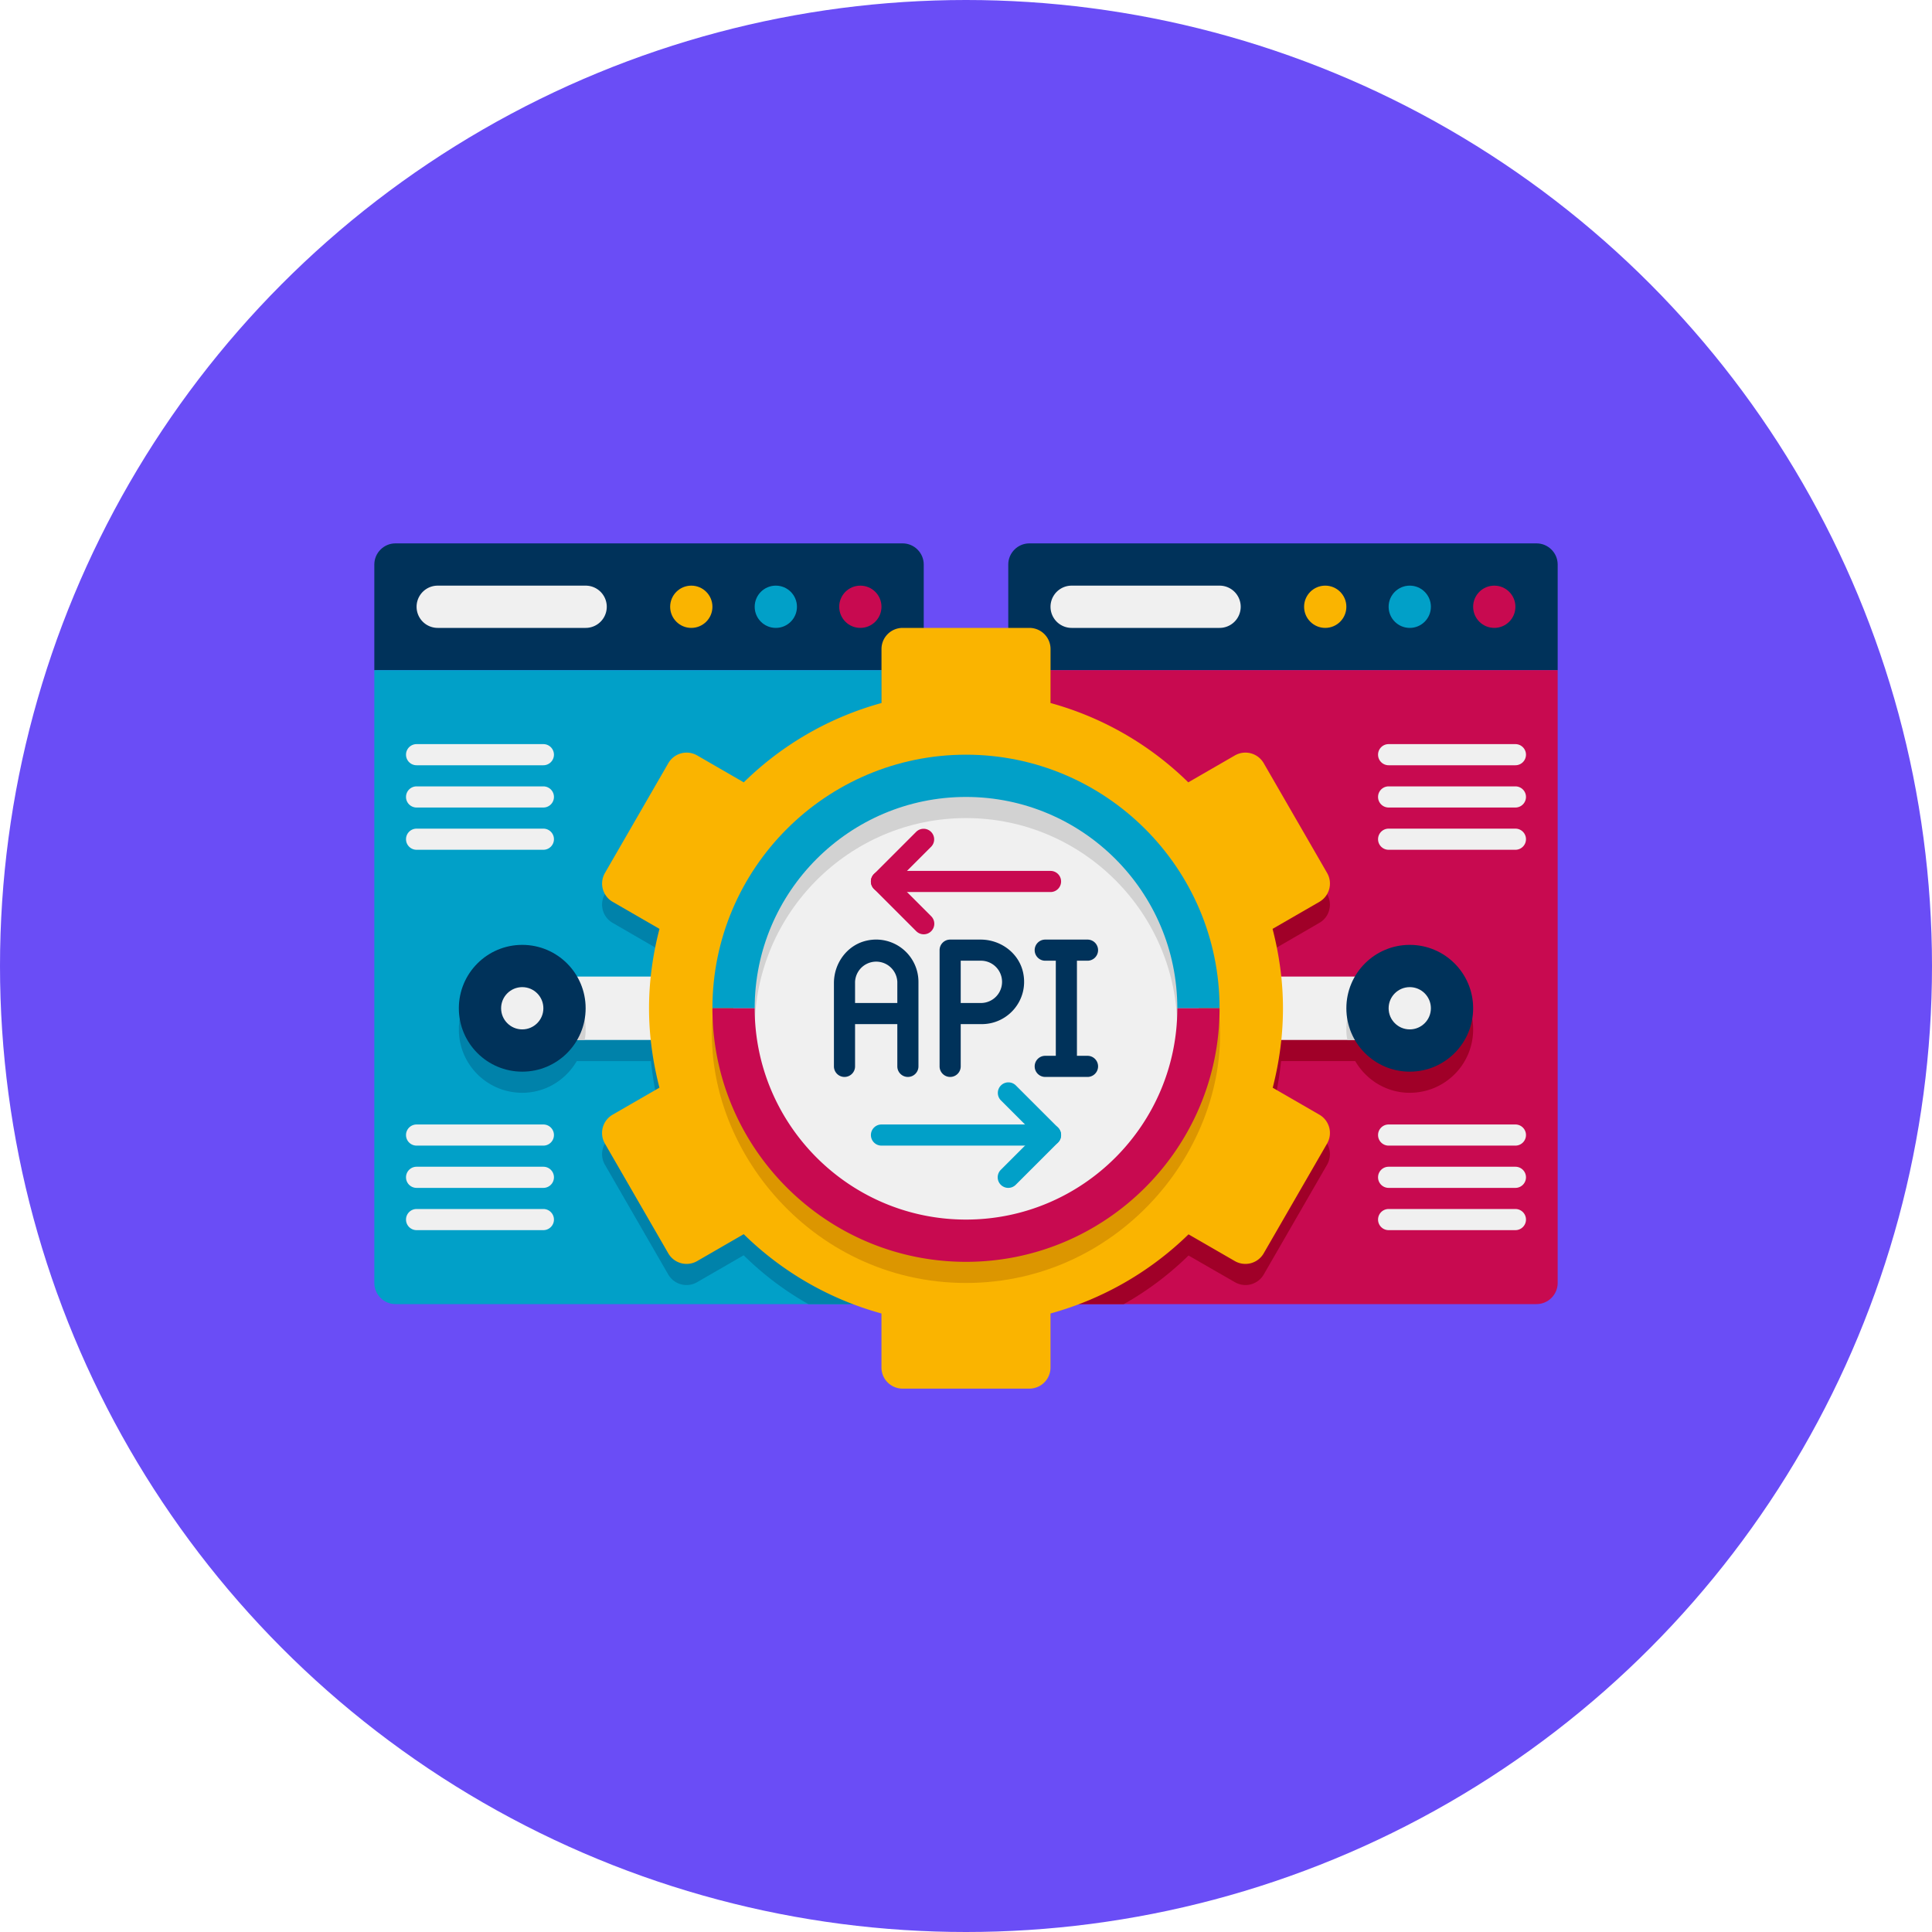 <svg xmlns="http://www.w3.org/2000/svg" version="1.1" xmlns:xlink="http://www.w3.org/1999/xlink" width="512" height="512" x="0" y="0" viewBox="0 0 64 64" style="enable-background:new 0 0 512 512" xml:space="preserve" class=""><circle r="32" cx="32" cy="32" fill="#6A4DF6" shape="circle"></circle><g transform="matrix(0.7,0,0,0.7,9.6,9.6)"><path fill="#00325A" d="M30 13v5H4v-5c0-.55.45-1 1-1h24c.55 0 1 .45 1 1z" opacity="1" data-original="#00325a"></path><circle cx="27" cy="15" r="1" fill="#C80A50" opacity="1" data-original="#c80a50" class=""></circle><circle cx="23" cy="15" r="1" fill="#01A0C8" opacity="1" data-original="#01a0c8" class=""></circle><circle cx="19" cy="15" r="1" fill="#FAB400" opacity="1" data-original="#fab400"></circle><path fill="#F0F0F0" d="M14 16H7a1 1 0 1 1 0-2h7a1 1 0 1 1 0 2z" opacity="1" data-original="#f0f0f0"></path><path fill="#00325A" d="M60 13v5H34v-5c0-.55.45-1 1-1h24c.55 0 1 .45 1 1z" opacity="1" data-original="#00325a"></path><circle cx="57" cy="15" r="1" fill="#C80A50" opacity="1" data-original="#c80a50" class=""></circle><circle cx="53" cy="15" r="1" fill="#01A0C8" opacity="1" data-original="#01a0c8" class=""></circle><circle cx="49" cy="15" r="1" fill="#FAB400" opacity="1" data-original="#fab400"></circle><path fill="#F0F0F0" d="M44 16h-7a1 1 0 1 1 0-2h7a1 1 0 1 1 0 2z" opacity="1" data-original="#f0f0f0"></path><path fill="#01A0C8" d="M30 18v29c0 .55-.45 1-1 1H5c-.55 0-1-.45-1-1V18z" opacity="1" data-original="#01a0c8" class=""></path><path fill="#0082AA" d="M30 18v29c0 .55-.45 1-1 1h-4.46a14.39 14.39 0 0 1-3.06-2.31l-2.2 1.27a.998.998 0 0 1-1.37-.36l-3-5.2a.996.996 0 0 1 .37-1.36l2.21-1.28c-.19-.74-.32-1.49-.4-2.26h-3.51c-.52.89-1.47 1.5-2.58 1.5-1.66 0-3-1.34-3-3s1.34-3 3-3c1.11 0 2.06.61 2.58 1.5h3.51c.08-.77.21-1.52.4-2.26l-2.21-1.28a.996.996 0 0 1-.37-1.36l3-5.2c.28-.48.89-.64 1.37-.36l2.2 1.27A15.03 15.03 0 0 1 28 20.55V18z" opacity="1" data-original="#0082aa"></path><path fill="#C80A50" d="M60 18v29c0 .55-.45 1-1 1H35c-.55 0-1-.45-1-1V18z" opacity="1" data-original="#c80a50" class=""></path><path fill="#A00028" d="M56 35c0 1.66-1.34 3-3 3-1.11 0-2.06-.61-2.58-1.5h-3.51c-.08.77-.21 1.53-.4 2.26l2.21 1.28c.48.27.64.88.37 1.36l-3 5.2c-.28.48-.89.64-1.37.36l-2.19-1.26a14.6 14.6 0 0 1-3.06 2.3H35c-.55 0-1-.45-1-1V18h2v2.55c2.49.69 4.73 2 6.52 3.76l2.2-1.27a.998.998 0 0 1 1.37.36l3 5.2c.27.48.11 1.09-.37 1.36l-2.21 1.28c.19.74.32 1.49.4 2.26h3.51c.52-.89 1.47-1.5 2.58-1.5 1.66 0 3 1.34 3 3z" opacity="1" data-original="#a00028" class=""></path><path fill="#F0F0F0" d="M12 32.5h8v3h-8zM44 32.5h8v3h-8z" opacity="1" data-original="#f0f0f0"></path><path fill="#FAB400" d="m48.722 39.036-2.207-1.274C46.82 36.565 47 35.312 47 34c0-1.3-.182-2.555-.492-3.757l2.215-1.279a1 1 0 0 0 .366-1.366l-3-5.196a1 1 0 0 0-1.366-.366l-2.204 1.273a14.97 14.97 0 0 0-6.518-3.754V17a1 1 0 0 0-1-1h-6a1 1 0 0 0-1 1v2.555a14.955 14.955 0 0 0-6.518 3.754l-2.204-1.273a1 1 0 0 0-1.366.366l-3 5.196a1 1 0 0 0 .366 1.366l2.215 1.279C17.182 31.445 17 32.7 17 34s.182 2.555.492 3.757l-2.215 1.279a1 1 0 0 0-.366 1.366l3 5.196a1 1 0 0 0 1.366.366l2.204-1.273a14.96 14.96 0 0 0 6.518 3.753V51a1 1 0 0 0 1 1h6a1 1 0 0 0 1-1v-2.556a15.079 15.079 0 0 0 6.532-3.745l2.191 1.265a1 1 0 0 0 1.366-.366l3-5.196a.999.999 0 0 0-.366-1.366z" opacity="1" data-original="#fab400"></path><path fill="#DC9600" d="M43.95 34H43c0 6.292-5.122 11-11 11-6.054 0-11-4.891-11-11h-.95c-.769 6.345 4.538 13 11.95 13 7.41 0 12.719-6.655 11.95-13z" opacity="1" data-original="#dc9600" class=""></path><path fill="#F0F0F0" d="M43 34c0 6.09-4.79 10.7-10.45 10.99-.18 0-.36.01-.55.01-.38 0-.76-.02-1.13-.06C25.32 44.38 21 39.7 21 34c0-5.8 4.47-10.54 10.15-10.96.28-.03.57-.04.85-.04s.57.01.85.04C38.53 23.46 43 28.2 43 34z" opacity="1" data-original="#f0f0f0"></path><path fill="#D2D2D2" d="M32 23c-6.07 0-11 4.905-11 11 0 5.7 4.32 10.38 9.87 10.94C25.89 44.37 22 40.13 22 35c0-5.51 4.49-10 10-10s10 4.49 10 10c0 5.32-4.19 9.7-9.45 9.99C38.21 44.7 43 40.09 43 34c0-6.095-4.93-11-11-11z" opacity="1" data-original="#d2d2d2"></path><path fill="#00325A" d="M27.33 30.793c-.935.192-1.58 1.06-1.58 2.014v3.943a.5.5 0 0 0 1 0v-2h2v2a.5.5 0 0 0 1 0v-4a2.003 2.003 0 0 0-2.42-1.957zm-.58 2.957v-1a1.001 1.001 0 0 1 2 0v1zM32.693 30.75H31.25a.5.5 0 0 0-.5.5v5.5a.5.5 0 0 0 1 0v-2h1c1.24 0 2.22-1.134 1.957-2.419-.191-.936-1.06-1.581-2.014-1.581zm.057 3h-1v-2h1a1.001 1.001 0 0 1 0 2zM38.25 31.25a.5.5 0 0 0-.5-.5h-2a.5.5 0 0 0 0 1h.5v4.5h-.5a.5.5 0 0 0 0 1h2a.5.5 0 0 0 0-1h-.5v-4.5h.5a.5.5 0 0 0 .5-.5z" opacity="1" data-original="#00325a"></path><path fill="#D2D2D2" d="M52 32.5v3h-1.95A2.07 2.07 0 0 1 50 35c0-1.05.53-1.96 1.34-2.5zM14 35c0 .17-.01.34-.05.5H12v-3h.66c.81.54 1.34 1.45 1.34 2.5z" opacity="1" data-original="#d2d2d2"></path><path fill="#01A0C8" d="M44 34h-2c0-5.514-4.486-10-10-10s-10 4.486-10 10h-2c0-6.617 5.383-12 12-12s12 5.383 12 12z" opacity="1" data-original="#01a0c8" class=""></path><path fill="#C80A50" d="M32 46c-6.617 0-12-5.383-12-12h2c0 5.514 4.486 10 10 10s10-4.486 10-10h2c0 6.617-5.383 12-12 12zM36 28.5h-8a.5.5 0 0 1 0-1h8a.5.5 0 0 1 0 1z" opacity="1" data-original="#c80a50" class=""></path><path fill="#C80A50" d="M30 30.5a.502.502 0 0 1-.354-.146l-2-2a.5.5 0 0 1 0-.707l2-2a.5.5 0 0 1 .707.707L28.707 28l1.646 1.646A.5.5 0 0 1 30 30.5z" opacity="1" data-original="#c80a50" class=""></path><path fill="#01A0C8" d="M36 40.5h-8a.5.5 0 0 1 0-1h8a.5.5 0 0 1 0 1z" opacity="1" data-original="#01a0c8" class=""></path><path fill="#01A0C8" d="M34 42.5a.5.5 0 0 1-.354-.853L35.293 40l-1.646-1.646a.5.5 0 0 1 .707-.707l2 2a.5.5 0 0 1 0 .707l-2 2A.502.502 0 0 1 34 42.5z" opacity="1" data-original="#01a0c8" class=""></path><path fill="#F0F0F0" d="M58 22.5h-6a.5.5 0 0 1 0-1h6a.5.5 0 0 1 0 1zM58 24.5h-6a.5.5 0 0 1 0-1h6a.5.5 0 0 1 0 1zM58 26.5h-6a.5.5 0 0 1 0-1h6a.5.5 0 0 1 0 1zM58 40.5h-6a.5.5 0 0 1 0-1h6a.5.5 0 0 1 0 1zM58 42.5h-6a.5.5 0 0 1 0-1h6a.5.5 0 0 1 0 1zM58 44.5h-6a.5.5 0 0 1 0-1h6a.5.5 0 0 1 0 1zM12 22.5H6a.5.5 0 0 1 0-1h6a.5.5 0 0 1 0 1zM12 24.5H6a.5.5 0 0 1 0-1h6a.5.5 0 0 1 0 1zM12 26.5H6a.5.5 0 0 1 0-1h6a.5.5 0 0 1 0 1zM12 40.5H6a.5.5 0 0 1 0-1h6a.5.5 0 0 1 0 1zM12 42.5H6a.5.5 0 0 1 0-1h6a.5.5 0 0 1 0 1zM12 44.5H6a.5.5 0 0 1 0-1h6a.5.5 0 0 1 0 1z" opacity="1" data-original="#f0f0f0"></path><circle cx="53" cy="34" r="3" fill="#00325A" opacity="1" data-original="#00325a"></circle><circle cx="53" cy="34" r="1" fill="#F0F0F0" opacity="1" data-original="#f0f0f0"></circle><circle cx="11" cy="34" r="3" fill="#00325A" opacity="1" data-original="#00325a"></circle><circle cx="11" cy="34" r="1" fill="#F0F0F0" opacity="1" data-original="#f0f0f0"></circle></g></svg>